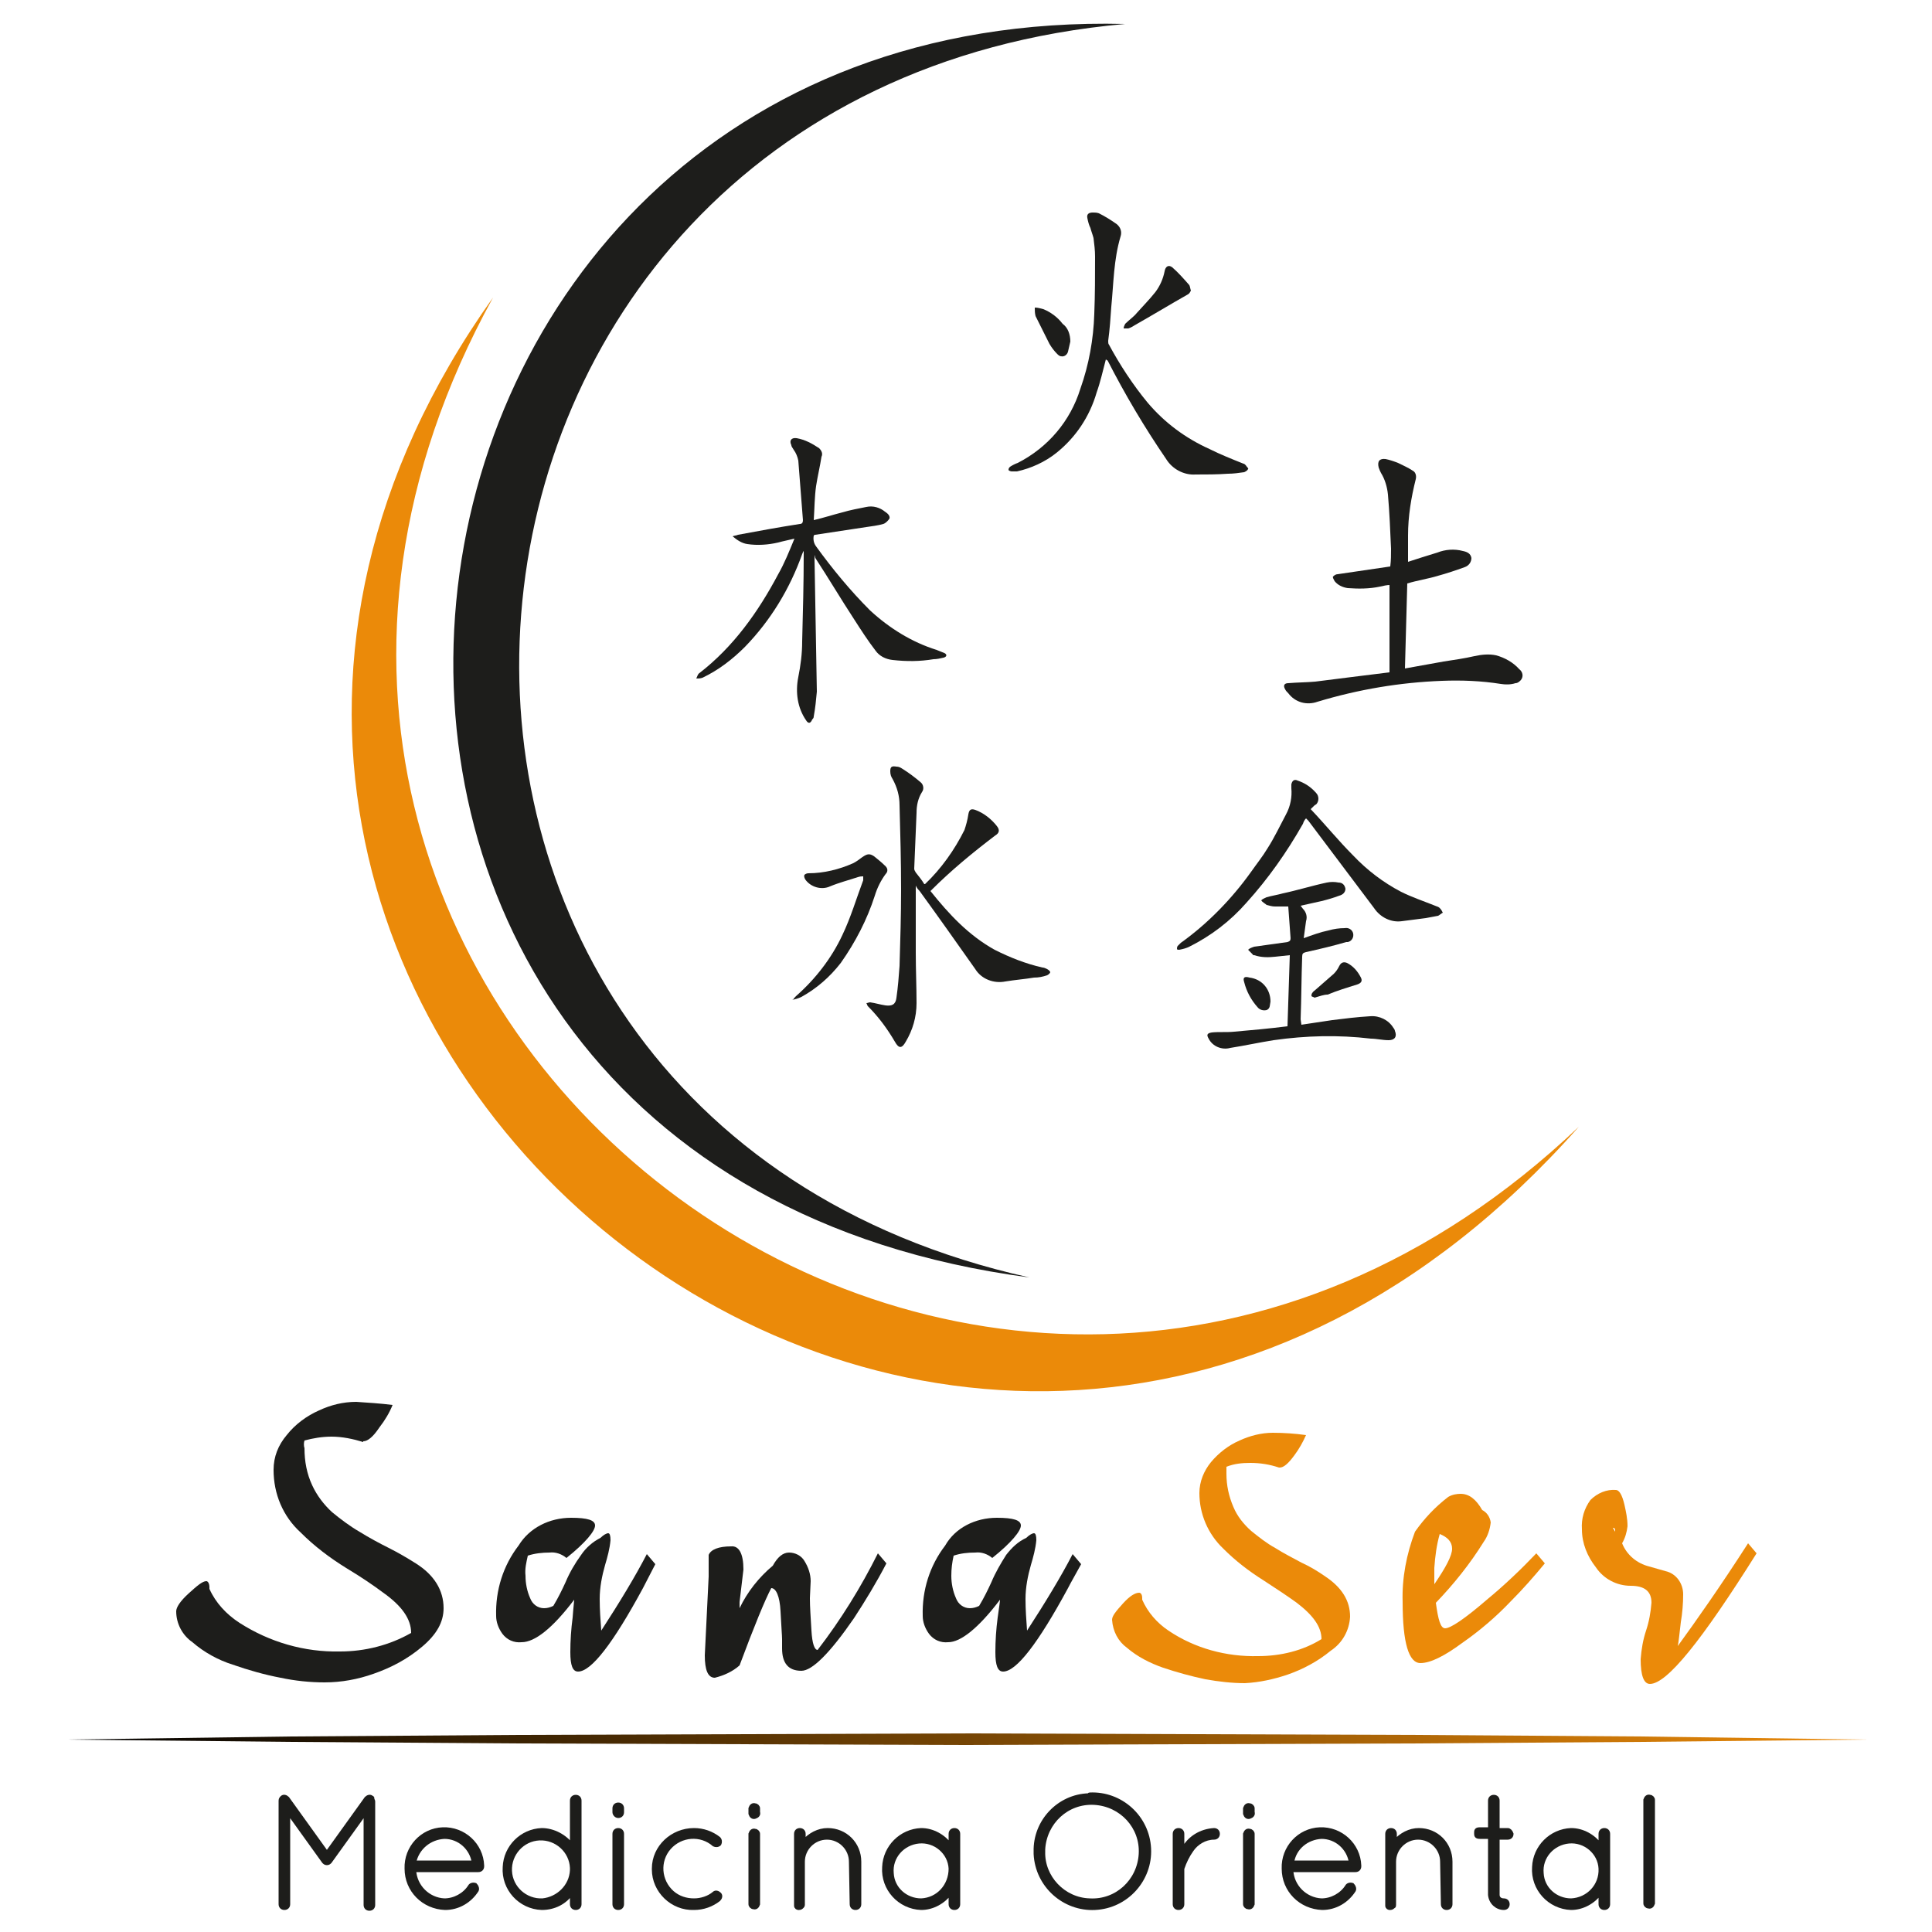<?xml version="1.0" encoding="utf-8"?>
<!-- Generator: Adobe Illustrator 25.0.1, SVG Export Plug-In . SVG Version: 6.00 Build 0)  -->
<svg version="1.1" id="Capa_1" xmlns="http://www.w3.org/2000/svg" xmlns:xlink="http://www.w3.org/1999/xlink" x="0px" y="0px"
	 width="250px" height="250px" viewBox="0 0 250 250" style="enable-background:new 0 0 250 250;" xml:space="preserve">
<style type="text/css">
	.st0{fill:#1D1D1B;stroke:#1D1D1B;stroke-width:0.5;stroke-miterlimit:10;}
	.st1{fill:url(#SVGID_1_);}
	.st2{fill:#1D1D1B;}
	.st3{fill:#EB8A09;}
</style>
<path class="st0" d="M47.3,234.5l-4.6,6.4c-0.1,0.1-0.2,0.2-0.4,0.2l0,0c-0.2,0-0.3-0.1-0.4-0.2l-4.6-6.4v11.9
	c0,0.3-0.2,0.5-0.5,0.5c0,0,0,0,0,0c-0.3,0-0.5-0.2-0.5-0.5c0,0,0,0,0,0V233c0-0.2,0.1-0.3,0.2-0.4l0,0c0.2-0.2,0.5-0.1,0.7,0.1
	l5.1,7.1l5.1-7.1c0.2-0.2,0.5-0.3,0.7-0.1c0.1,0,0.1,0.1,0.1,0.2c0,0.1,0.1,0.2,0.1,0.3v13.4c0,0.3-0.2,0.5-0.5,0.5
	s-0.5-0.2-0.5-0.5L47.3,234.5z"/>
<path class="st0" d="M52.6,241.8c-0.1-2.7,2-5,4.7-5.1s5,2,5.1,4.7v0.1c0,0.3-0.2,0.5-0.5,0.5c0,0,0,0,0,0h-8.3
	c0.1,2.1,1.8,3.8,3.9,3.9c1.3,0,2.6-0.7,3.3-1.8c0.1-0.2,0.4-0.3,0.7-0.2c0,0,0,0,0,0c0.2,0.2,0.3,0.5,0.2,0.7
	c-0.9,1.4-2.4,2.3-4.1,2.3C54.8,246.8,52.6,244.6,52.6,241.8z M53.6,241h7.7c-0.3-1.9-1.9-3.3-3.8-3.3C55.6,237.8,54,239.1,53.6,241
	L53.6,241z"/>
<path class="st0" d="M74,244.9c-0.9,1.3-2.3,2-3.9,2c-2.8-0.1-5-2.5-4.8-5.3c0.1-2.6,2.2-4.7,4.8-4.8c1.5,0,3,0.8,3.9,2V233
	c0-0.3,0.2-0.5,0.5-0.5c0,0,0,0,0,0c0.3,0,0.5,0.2,0.5,0.5v13.4c0,0.3-0.2,0.5-0.5,0.5c-0.3,0-0.5-0.2-0.5-0.5c0,0,0,0,0,0V244.9z
	 M74,242v-0.3c-0.1-2.2-2-3.9-4.2-3.8c-2.2,0.1-3.9,2-3.8,4.2c0.1,2.2,2,3.9,4.2,3.8C72.2,245.7,73.9,244.1,74,242z"/>
<path class="st0" d="M79.5,234c0-0.3,0.2-0.5,0.5-0.5c0.3,0,0.5,0.2,0.5,0.5c0,0,0,0,0,0v0.5c0,0.3-0.2,0.5-0.5,0.5
	c-0.3,0-0.5-0.3-0.5-0.5L79.5,234z M79.5,237.3c0-0.3,0.2-0.5,0.5-0.5c0,0,0,0,0,0c0.3,0,0.5,0.2,0.5,0.5c0,0,0,0,0,0v9.1
	c0,0.3-0.2,0.5-0.5,0.5c0,0,0,0,0,0c-0.3,0-0.5-0.2-0.5-0.5l0,0V237.3z"/>
<path class="st0" d="M84.6,241.8c0-2.8,2.4-5,5.2-5c0,0,0,0,0,0c1.2,0,2.3,0.4,3.2,1.1c0.2,0.2,0.2,0.5,0.1,0.7c0,0,0,0,0,0
	c-0.2,0.2-0.5,0.2-0.7,0.1c-1.7-1.5-4.3-1.3-5.8,0.4c-1.5,1.7-1.3,4.3,0.4,5.8c0.8,0.7,1.8,1,2.8,1c0.9,0,1.9-0.3,2.6-0.9
	c0.2-0.2,0.5-0.1,0.7,0.1s0.1,0.5-0.1,0.7c-0.9,0.7-2,1.1-3.2,1.1c-2.8,0.1-5.2-2.2-5.2-5C84.6,241.9,84.6,241.8,84.6,241.8z"/>
<path class="st0" d="M97.1,234c0.1-0.3,0.3-0.5,0.6-0.4c0.2,0,0.4,0.2,0.4,0.4v0.5c0.1,0.3-0.1,0.5-0.4,0.6
	c-0.3,0.1-0.5-0.1-0.6-0.4c0-0.1,0-0.1,0-0.2V234z M97.1,237.3c0.1-0.3,0.3-0.5,0.6-0.4c0.2,0,0.4,0.2,0.4,0.4v9.1
	c-0.1,0.3-0.3,0.5-0.6,0.4c-0.2,0-0.4-0.2-0.4-0.4V237.3z"/>
<path class="st0" d="M110.1,240.9c0-1.7-1.4-3.1-3.1-3.1c-1.7,0-3.1,1.4-3.1,3.1v5.6c0,0.1-0.1,0.2-0.1,0.2
	c-0.1,0.1-0.2,0.2-0.4,0.2h-0.1c-0.1,0-0.3-0.1-0.3-0.3c0,0,0,0,0-0.1l0,0v-9.2c0-0.3,0.2-0.5,0.5-0.5s0.5,0.2,0.5,0.5v1
	c0.8-0.9,1.9-1.5,3.1-1.5c2.3,0,4.1,1.8,4.1,4.1v5.5c0,0.3-0.2,0.5-0.5,0.5c0,0,0,0,0,0c-0.3,0-0.5-0.2-0.5-0.5c0,0,0,0,0,0
	L110.1,240.9z"/>
<path class="st0" d="M124,237.3v9.1c0,0.3-0.2,0.5-0.5,0.5c-0.3,0-0.5-0.2-0.5-0.5l0,0v-1.5c-0.9,1.2-2.3,2-3.8,2
	c-2.8-0.1-5-2.5-4.8-5.3c0.1-2.6,2.2-4.7,4.8-4.8c1.5,0,2.9,0.8,3.8,2v-1.5c0-0.3,0.2-0.5,0.5-0.5c0,0,0,0,0,0
	C123.8,236.8,124,237,124,237.3z M123,241.8c-0.1-2.1-2-3.7-4.1-3.5s-3.7,2-3.5,4.1c0.1,2,1.8,3.5,3.8,3.5
	C121.4,245.8,123,244,123,241.8L123,241.8z"/>
<path class="st0" d="M141,232.2c4-0.2,7.5,2.9,7.7,7c0.2,4-2.9,7.5-7,7.7c-4,0.2-7.5-2.9-7.7-7c0-0.1,0-0.2,0-0.3
	c-0.1-3.9,3-7.2,6.9-7.3C140.9,232.2,141,232.2,141,232.2z M141,245.9c3.5,0.2,6.4-2.5,6.6-6s-2.5-6.4-6-6.6c-3.5-0.2-6.4,2.5-6.6,6
	c0,0.1,0,0.2,0,0.3C134.9,242.9,137.6,245.8,141,245.9C141,245.9,141,245.9,141,245.9z"/>
<path class="st0" d="M152,237.3c0-0.3,0.2-0.5,0.5-0.5s0.5,0.2,0.5,0.5v2.2c0-0.1,0.1-0.2,0.1-0.2c0.8-1.5,2.3-2.4,4-2.5
	c0.3,0,0.5,0.2,0.5,0.5c0,0.3-0.2,0.5-0.5,0.5c-1.2,0-2.3,0.7-2.9,1.6c-0.5,0.7-0.9,1.5-1.2,2.4c0,0.1,0,0.1,0,0.2v4.4
	c0,0.3-0.2,0.5-0.5,0.5s-0.5-0.2-0.5-0.5V237.3z"/>
<path class="st0" d="M161.1,234c0.1-0.3,0.3-0.5,0.6-0.4c0.2,0,0.4,0.2,0.4,0.4v0.5c0.1,0.3-0.1,0.5-0.4,0.6
	c-0.3,0.1-0.5-0.1-0.6-0.4c0-0.1,0-0.1,0-0.2V234z M161.1,237.3c0.1-0.3,0.3-0.5,0.6-0.4c0.2,0,0.4,0.2,0.4,0.4v9.1
	c-0.1,0.3-0.3,0.5-0.6,0.4c-0.2,0-0.4-0.2-0.4-0.4V237.3z"/>
<path class="st0" d="M166.1,241.8c-0.1-2.7,2-5,4.7-5.1s5,2,5.1,4.7v0.1c0,0.3-0.2,0.5-0.5,0.5c0,0,0,0,0,0h-8.3
	c0.1,2.1,1.8,3.8,3.9,3.9c1.3,0,2.6-0.7,3.3-1.8c0.1-0.2,0.4-0.3,0.7-0.2c0.2,0.2,0.3,0.5,0.2,0.7c-0.9,1.4-2.4,2.3-4.1,2.3
	C168.3,246.8,166.1,244.6,166.1,241.8z M167.2,241h7.6c-0.3-1.9-1.9-3.3-3.8-3.3C169.1,237.8,167.5,239.1,167.2,241L167.2,241z"/>
<path class="st0" d="M186.6,240.9c0-1.7-1.4-3.1-3.1-3.1c0,0,0,0,0,0c-1.7,0-3.1,1.4-3.1,3.1v5.6c0,0.1,0,0.2-0.1,0.2
	c-0.1,0.1-0.2,0.2-0.4,0.2h-0.1c-0.1,0-0.3-0.1-0.3-0.3c0,0,0,0,0-0.1l0,0v-9.2c0-0.3,0.2-0.5,0.5-0.5s0.5,0.2,0.5,0.5v1
	c0.8-0.9,1.9-1.5,3.1-1.5c2.3,0,4.1,1.8,4.1,4.1v5.5c0,0.3-0.2,0.5-0.5,0.5c0,0,0,0,0,0c-0.3,0-0.5-0.2-0.5-0.5c0,0,0,0,0,0
	L186.6,240.9z"/>
<path class="st0" d="M195.6,237.3c0,0.3-0.2,0.5-0.5,0.5h-1.3v7.4c0,0.4,0.3,0.7,0.8,0.7c0.3,0,0.5,0.2,0.5,0.5
	c0,0.3-0.2,0.5-0.5,0.5c-0.9,0-1.7-0.7-1.8-1.7c0,0,0-0.1,0-0.1v-7.4h-1.3c-0.5,0-0.5-0.2-0.5-0.5s0-0.5,0.5-0.5h1.3V233
	c0-0.3,0.2-0.5,0.5-0.5c0.3,0,0.5,0.2,0.5,0.5v3.8h1.3C195.3,236.8,195.5,237,195.6,237.3z"/>
<path class="st0" d="M208.1,237.3v9.1c0,0.3-0.2,0.5-0.5,0.5s-0.5-0.2-0.5-0.5v-1.5c-0.9,1.2-2.3,2-3.8,2c-2.8-0.1-5-2.5-4.8-5.3
	c0.1-2.6,2.2-4.7,4.8-4.8c1.5,0,2.9,0.8,3.8,2v-1.5c0-0.3,0.2-0.5,0.5-0.5S208.1,237,208.1,237.3L208.1,237.3z M207.1,241.8
	c-0.1-2.1-2-3.7-4.1-3.5s-3.7,2-3.5,4.1c0.1,2,1.8,3.5,3.8,3.5C205.5,245.8,207.2,244,207.1,241.8L207.1,241.8z"/>
<path class="st0" d="M212.9,232.9c0.1-0.3,0.3-0.5,0.6-0.4c0.2,0,0.4,0.2,0.4,0.4v13.4c-0.1,0.3-0.3,0.5-0.6,0.4
	c-0.2,0-0.4-0.2-0.4-0.4V232.9z"/>
<linearGradient id="SVGID_1_" gradientUnits="userSpaceOnUse" x1="241.5" y1="23.93" x2="8.5" y2="23.93" gradientTransform="matrix(1 0 0 -1 0 249)">
	<stop  offset="0" style="stop-color:#EB8A09"/>
	<stop  offset="1" style="stop-color:#000000"/>
</linearGradient>
<polygon class="st1" points="8.5,225.1 37.6,224.7 66.8,224.5 125,224.3 183.2,224.5 212.4,224.7 241.5,225.1 212.4,225.4 
	183.2,225.6 125,225.8 66.8,225.6 37.6,225.4 "/>
<path class="st2" d="M50.8,181.8c-0.4,1-1,2-1.7,2.9c-0.8,1.2-1.5,1.8-2.1,1.8l0,0v0.1c-1.3-0.4-2.7-0.7-4.1-0.7
	c-1.2,0-2.4,0.2-3.5,0.5c-0.1,0.3-0.1,0.7,0,1c0,1.7,0.3,3.3,1,4.8c0.6,1.3,1.5,2.5,2.6,3.5c1.1,0.9,2.3,1.8,3.5,2.5
	c1.3,0.8,2.6,1.5,3.8,2.1c1.2,0.6,2.4,1.3,3.5,2c2.4,1.5,3.6,3.5,3.6,5.8c0,1.8-0.9,3.4-2.8,5c-1.9,1.6-4,2.7-6.3,3.5
	c-2,0.7-4.1,1.1-6.3,1.1c-1.9,0-3.8-0.2-5.7-0.6c-2.1-0.4-4.2-1-6.2-1.7c-1.9-0.6-3.7-1.6-5.2-2.9c-1.3-0.9-2.1-2.4-2.1-4
	c0-0.5,0.5-1.3,1.6-2.3s1.8-1.6,2.3-1.6c0.2,0,0.4,0.3,0.4,0.8v0.2c0.8,1.8,2.2,3.3,3.9,4.4c3.9,2.5,8.4,3.8,13,3.7
	c3.2,0,6.4-0.8,9.2-2.4l0,0c0-1.8-1.2-3.5-3.6-5.2c-1.2-0.9-2.8-2-4.8-3.2c-2.1-1.3-4.1-2.8-5.9-4.6c-2.3-2.1-3.5-5-3.5-8.1
	c0-1.7,0.6-3.2,1.7-4.5c1.1-1.4,2.6-2.5,4.2-3.2c1.5-0.7,3.1-1.1,4.8-1.1C47.6,181.5,49.2,181.6,50.8,181.8z"/>
<path class="st2" d="M73.9,196.4c2.1,0,3.1,0.3,3.1,1s-1.2,2.2-3.7,4.2c-0.6-0.5-1.4-0.8-2.2-0.7c-0.9,0-1.9,0.1-2.8,0.4
	c-0.2,0.9-0.4,1.7-0.3,2.6c0,1,0.2,2,0.6,2.9c0.3,0.8,1,1.3,1.8,1.3c0.4,0,0.8-0.1,1.2-0.3c0.6-1,1.1-2,1.6-3.1
	c0.5-1.2,1.2-2.4,2-3.5c0.6-0.9,1.5-1.7,2.5-2.2c0.4-0.4,0.8-0.6,1-0.6s0.3,0.3,0.3,0.9c-0.1,1.1-0.4,2.2-0.7,3.2
	c-0.4,1.4-0.7,2.9-0.7,4.4c0,1.4,0.1,2.7,0.2,4.1c2.4-3.7,4.4-7,5.9-9.9l1.1,1.3l-1.6,3.1c-3.9,7.2-6.7,10.8-8.4,10.8
	c-0.7,0-1-0.8-1-2.5c0-1.5,0.1-3,0.3-4.5c0.1-1.4,0.2-2.1,0.2-2.3c-2.8,3.7-5.1,5.5-6.8,5.5c-1,0.1-1.9-0.3-2.5-1.1
	c-0.5-0.7-0.8-1.5-0.8-2.3c-0.1-3.3,0.9-6.5,2.9-9.1C68.5,197.7,71.1,196.4,73.9,196.4z"/>
<path class="st2" d="M96.2,203.1l-0.5,4.2v0.8c1-2.1,2.5-4,4.3-5.5c0.6-1.1,1.3-1.7,2.1-1.7c0.8,0,1.6,0.4,2,1.1
	c0.5,0.8,0.8,1.7,0.8,2.6l-0.1,2.2c0,1.1,0.1,2.5,0.2,4.2s0.4,2.5,0.8,2.5c3-3.9,5.6-8.1,7.8-12.5l1.1,1.3c-1.3,2.5-2.7,4.8-4.2,7.1
	c-3.1,4.5-5.4,6.8-6.8,6.8c-1.7,0-2.5-1-2.5-2.9c0-0.4,0-0.8,0-1.2s-0.1-1.6-0.2-3.6s-0.6-3-1.2-3l0,0c-0.8,1.5-2.2,4.9-4.1,10
	c-0.9,0.8-2,1.3-3.2,1.6c-0.9,0-1.3-1-1.3-2.9l0.5-10.2v-2.8c0.3-0.7,1.3-1.1,2.9-1.1C95.6,200,96.2,201,96.2,203.1z"/>
<path class="st2" d="M129,196.4c2.1,0,3.1,0.3,3.1,1s-1.2,2.2-3.7,4.2c-0.6-0.5-1.4-0.8-2.2-0.7c-1,0-1.9,0.1-2.8,0.4
	c-0.2,0.9-0.3,1.7-0.3,2.6c0,1,0.2,2,0.6,2.9c0.3,0.8,1,1.3,1.8,1.3c0.4,0,0.8-0.1,1.2-0.3c0.6-1,1.1-2,1.6-3.1
	c0.5-1.2,1.2-2.4,1.9-3.5c0.7-0.9,1.5-1.7,2.6-2.2c0.4-0.4,0.8-0.6,1-0.6s0.3,0.3,0.3,0.9c-0.1,1.1-0.4,2.2-0.7,3.2
	c-0.4,1.4-0.7,2.9-0.7,4.4c0,1.4,0.1,2.7,0.2,4.1c2.4-3.7,4.4-7,5.9-9.9l1.1,1.3c-0.7,1.3-1.3,2.3-1.7,3.1
	c-3.9,7.2-6.7,10.8-8.4,10.8c-0.7,0-1-0.8-1-2.5c0-1.5,0.1-3,0.3-4.5c0.2-1.4,0.3-2.1,0.3-2.3c-2.8,3.7-5.1,5.5-6.7,5.5
	c-1,0.1-1.9-0.3-2.5-1.1c-0.5-0.7-0.8-1.5-0.8-2.3c-0.1-3.3,0.9-6.5,2.9-9.1C123.6,197.7,126.2,196.4,129,196.4z"/>
<path class="st3" d="M169,185.7c-0.4,0.9-0.9,1.8-1.5,2.6c-0.8,1.1-1.4,1.6-1.9,1.6h-0.1l0,0c-1.2-0.4-2.4-0.6-3.7-0.6
	c-1.1,0-2.1,0.1-3.1,0.5c0,0.3,0,0.6,0,0.9c0,1.5,0.3,2.9,0.9,4.3c0.5,1.2,1.3,2.2,2.3,3.1c1,0.8,2,1.6,3.1,2.2
	c1.1,0.7,2.3,1.3,3.4,1.9c1.1,0.5,2.1,1.1,3.1,1.8c2.1,1.4,3.2,3.1,3.2,5.2c-0.1,1.8-1,3.4-2.5,4.4c-1.7,1.4-3.6,2.4-5.6,3.1
	c-1.8,0.6-3.6,1-5.5,1.1c-1.7,0-3.4-0.2-5.1-0.5c-1.9-0.4-3.7-0.9-5.5-1.5c-1.7-0.6-3.3-1.4-4.7-2.6c-1.1-0.8-1.8-2.1-1.9-3.6
	c0-0.5,0.5-1.1,1.4-2.1s1.6-1.4,2.1-1.4c0.2,0,0.4,0.2,0.4,0.7v0.2c0.7,1.6,1.9,3,3.4,4c3.4,2.3,7.5,3.4,11.6,3.3
	c2.9,0,5.8-0.7,8.2-2.2l0,0c0-1.6-1.1-3.1-3.2-4.7c-1.1-0.8-2.6-1.8-4.3-2.9c-1.9-1.2-3.6-2.5-5.2-4.1c-2-1.9-3.1-4.5-3.1-7.2
	c0-1.5,0.6-2.9,1.5-4c1-1.2,2.3-2.2,3.7-2.8c1.3-0.6,2.8-1,4.3-1C166.1,185.4,167.6,185.5,169,185.7z"/>
<path class="st3" d="M185.8,207.4c0.3,2.2,0.6,3.3,1.2,3.3c0.7,0,2.5-1.2,5.4-3.7c2.3-1.9,4.4-3.9,6.4-6l1.1,1.3
	c-1.4,1.7-2.9,3.4-4.4,4.9c-1.9,2-4,3.8-6.3,5.4c-2.3,1.7-4.1,2.6-5.4,2.6c-1.5,0-2.3-2.6-2.3-7.9c-0.1-3.1,0.5-6.2,1.6-9.1
	c1.2-1.7,2.6-3.2,4.3-4.5c0.5-0.3,1.1-0.4,1.6-0.4c1.1,0,2,0.7,2.8,2.1c0.6,0.3,1,0.9,1.1,1.6c-0.1,0.9-0.4,1.8-0.9,2.5
	C190.2,202.4,188.1,205,185.8,207.4z M185.6,205c1.5-2.2,2.3-3.7,2.3-4.6c0-0.9-0.6-1.5-1.6-1.9c-0.4,1.4-0.6,2.9-0.7,4.4
	C185.6,204,185.6,204.7,185.6,205z"/>
<path class="st3" d="M209.1,192.8c0.4,0,0.8,0.6,1.1,1.9c0.2,0.9,0.4,1.8,0.4,2.8c-0.1,0.8-0.3,1.5-0.7,2.2c0.6,1.5,1.9,2.6,3.5,3
	c0.7,0.2,1.4,0.4,2.1,0.6c1.4,0.3,2.3,1.6,2.3,3c0,1.2-0.1,2.4-0.3,3.6c-0.2,1.7-0.3,2.7-0.4,3.1c2.4-3.3,5.5-7.7,9.1-13.3l1.1,1.3
	c-7.1,11.3-11.6,16.9-13.8,16.9c-0.8,0-1.2-1.1-1.2-3.2c0.1-1.3,0.3-2.5,0.7-3.7c0.4-1.2,0.6-2.4,0.7-3.6c0-1.5-0.9-2.2-2.7-2.2
	c-1.8,0-3.5-0.9-4.5-2.4c-1.1-1.4-1.8-3.1-1.8-4.9c-0.1-1.4,0.3-2.7,1.1-3.8C206.7,193.2,207.9,192.7,209.1,192.8z M208.7,197.7
	c0.1,0.2,0.2,0.3,0.3,0.5c0-0.1,0-0.1,0-0.2C209,197.8,208.9,197.7,208.7,197.7L208.7,197.7z"/>
<g>
	<path class="st3" d="M204.3,145.8C127.7,218.5,13.1,130.5,63.8,38.5C-2,130.9,124.9,235.5,204.3,145.8z"/>
	<path class="st2" d="M133.2,165.3c-95-21.1-84.5-153.6,12.4-162.2C40.8,0.5,23.7,150.9,133.2,165.3z"/>
	<path class="st2" d="M105.4,71.8v0.6c0.1,5.7,0.2,11.4,0.3,17.1c-0.1,1.1-0.2,2.1-0.4,3.2c0,0.2-0.1,0.3-0.2,0.4
		c-0.2,0.5-0.5,0.6-0.8,0.1c-1.1-1.6-1.4-3.6-1-5.6c0.3-1.5,0.5-3,0.5-4.6c0.1-3.8,0.2-7.6,0.2-11.3v-0.4c-0.1,0.1-0.1,0.2-0.2,0.4
		c-1.6,4.5-4.1,8.6-7.4,12c-1.6,1.6-3.4,3-5.5,4c-0.3,0.1-0.5,0.1-0.8,0.1c0.1-0.2,0.2-0.6,0.4-0.7c4.4-3.4,7.6-7.9,10.2-12.8
		c0.8-1.4,1.4-2.9,2.1-4.6c-0.8,0.2-1.4,0.3-2.1,0.5c-1.3,0.3-2.7,0.4-4,0.2c-0.7-0.1-1.3-0.5-1.9-1c0.2-0.1,0.5-0.1,0.7-0.2
		c2.7-0.5,5.4-1,8-1.4c0.3,0,0.4-0.2,0.4-0.5c-0.2-2.6-0.4-5.1-0.6-7.7c-0.1-0.5-0.3-1-0.6-1.4c-0.1-0.2-0.3-0.4-0.3-0.6
		c-0.3-0.6,0-1,0.7-0.9c1.1,0.2,2,0.7,2.9,1.3c0.3,0.3,0.5,0.7,0.3,1.1c-0.2,1.3-0.5,2.5-0.7,3.8c-0.2,1.4-0.2,2.9-0.3,4.4
		c1.3-0.3,2.5-0.7,3.7-1c1-0.3,2.1-0.5,3.1-0.7c0.9-0.2,1.8,0.1,2.4,0.6c0.3,0.2,0.7,0.5,0.6,0.9c-0.2,0.3-0.5,0.6-0.8,0.7
		c-0.7,0.2-1.5,0.3-2.2,0.4l-6.6,1c-0.1,0-0.1,0-0.2,0.1c-0.1,0.5,0,1,0.3,1.4c2.1,2.9,4.4,5.7,7,8.3c2.5,2.3,5.4,4.1,8.6,5.1
		c0.3,0.1,0.7,0.3,1,0.4c0.4,0.2,0.3,0.5-0.1,0.6c-0.4,0.1-0.9,0.2-1.3,0.2c-1.8,0.3-3.5,0.3-5.3,0.1c-0.9-0.1-1.7-0.5-2.2-1.2
		c-1-1.3-1.9-2.7-2.8-4.1c-1.7-2.6-3.3-5.3-5-7.9L105.4,71.8L105.4,71.8z"/>
	<path class="st2" d="M182.2,72.7c1.2-0.4,2.5-0.8,3.8-1.2c1-0.4,2.2-0.5,3.3-0.2c0.5,0.1,1,0.3,1.1,0.9c0,0.5-0.3,1-0.9,1.2
		c-1.1,0.4-2.3,0.8-3.4,1.1c-1.3,0.4-2.7,0.6-4,1c-0.1,3.7-0.2,7.3-0.3,11l5-0.9c1.3-0.2,2.7-0.4,4-0.7c0.9-0.2,1.9-0.3,2.8-0.1
		c1.1,0.3,2.2,0.9,3,1.8c0.4,0.3,0.6,0.9,0.2,1.4c-0.2,0.2-0.4,0.4-0.7,0.4c-0.6,0.2-1.3,0.2-1.9,0.1c-2.5-0.4-5.1-0.5-7.6-0.4
		c-5.4,0.2-10.8,1.1-16.1,2.7c-1.4,0.5-2.9,0.1-3.8-1.1c-0.2-0.2-0.3-0.3-0.4-0.5c-0.3-0.5-0.1-0.8,0.4-0.8c1.2-0.1,2.4-0.1,3.5-0.2
		c3.2-0.4,6.3-0.8,9.6-1.2V75.7c-0.3,0-0.8,0.1-1.2,0.2c-1.4,0.3-2.8,0.3-4.2,0.2c-0.7-0.1-1.3-0.4-1.7-0.9
		c-0.1-0.2-0.3-0.5-0.2-0.6c0.2-0.2,0.4-0.3,0.6-0.3l6.8-1c0.1-0.8,0.1-1.5,0.1-2.3c-0.1-2.3-0.2-4.7-0.4-7c-0.1-1-0.4-2-0.9-2.8
		c-0.1-0.2-0.2-0.4-0.3-0.7c-0.2-0.8,0.1-1.2,0.9-1.1c0.5,0.1,1.1,0.3,1.6,0.5c0.6,0.3,1.3,0.6,1.9,1c0.4,0.2,0.5,0.7,0.4,1.1
		c-0.6,2.4-1,4.8-1,7.3C182.2,70.4,182.2,71.5,182.2,72.7z"/>
	<path class="st2" d="M118.5,114.6c0,2.9,0,5.8,0,8.7c0,2.2,0.1,4.4,0.1,6.5c0,1.8-0.5,3.5-1.4,5c-0.5,0.9-0.9,0.9-1.4,0
		c-1-1.7-2.1-3.2-3.5-4.6c-0.1-0.1-0.1-0.3-0.2-0.4c0.2,0,0.3-0.1,0.5-0.1c0.7,0.1,1.3,0.3,2,0.4c0.8,0.1,1.3-0.1,1.4-1
		c0.2-1.4,0.3-2.7,0.4-4.1c0.1-3.3,0.2-6.6,0.2-9.9c0-3.6-0.1-7.3-0.2-10.9c0-1.2-0.3-2.3-0.9-3.4c-0.2-0.3-0.3-0.6-0.3-1
		c0-0.6,0.2-0.7,0.8-0.6c0.3,0,0.5,0.1,0.8,0.3c0.8,0.5,1.6,1.1,2.3,1.7c0.4,0.3,0.5,0.9,0.2,1.3c-0.5,0.8-0.7,1.7-0.7,2.7
		c-0.1,2.4-0.2,4.8-0.3,7.2c0,0.2,0.1,0.3,0.2,0.5c0.4,0.5,0.8,1,1.1,1.5c0.1,0,0.1,0,0.1,0c2.1-2,3.8-4.4,5.1-7
		c0.2-0.6,0.4-1.3,0.5-2c0.1-0.6,0.3-0.8,0.9-0.6c1.1,0.4,2.1,1.2,2.8,2.1c0.4,0.5,0.3,0.9-0.2,1.2c-2.9,2.2-5.7,4.5-8.3,7.1
		c0,0-0.1,0.1-0.1,0.1c2.4,3,4.9,5.7,8.3,7.6c2,1,4,1.8,6.2,2.3c0.2,0,0.4,0.1,0.6,0.2c0.2,0.1,0.4,0.3,0.4,0.4s-0.2,0.3-0.4,0.4
		c-0.6,0.2-1.1,0.3-1.7,0.3c-1.2,0.2-2.5,0.3-3.7,0.5c-1.5,0.3-3.1-0.3-3.9-1.6c-2.4-3.4-4.8-6.8-7.2-10.1
		C118.7,115,118.6,114.8,118.5,114.6z"/>
	<path class="st2" d="M143.1,46.5c-0.4,1.5-0.7,2.9-1.2,4.3c-0.9,3.1-2.7,5.8-5.2,7.8c-1.5,1.2-3.3,2-5.1,2.4c-0.2,0-0.5,0-0.7,0
		c-0.1,0-0.4-0.1-0.4-0.2c0-0.2,0.1-0.3,0.2-0.4c0.3-0.2,0.7-0.4,1-0.5c3.9-2,6.8-5.4,8.1-9.6c1.1-3.1,1.7-6.4,1.8-9.7
		c0.1-2.5,0.1-4.9,0.1-7.4c0-0.8-0.1-1.6-0.2-2.4c-0.1-0.4-0.3-0.9-0.4-1.3c-0.2-0.4-0.3-0.8-0.4-1.3c-0.1-0.5,0.2-0.7,0.7-0.7
		c0.3,0,0.5,0,0.8,0.1c0.8,0.4,1.6,0.9,2.3,1.4c0.5,0.4,0.7,1,0.5,1.6c-0.9,3-0.9,6.1-1.2,9.1c-0.1,1.5-0.2,2.9-0.4,4.4
		c0,0.2,0,0.4,0.1,0.5c1.4,2.6,3.1,5.2,5,7.5c2.2,2.6,4.9,4.6,8,6c1.4,0.7,2.9,1.3,4.4,1.9c0.1,0,0.2,0.1,0.3,0.2
		c0.1,0.2,0.4,0.4,0.3,0.5c-0.1,0.2-0.3,0.3-0.5,0.4c-0.7,0.1-1.4,0.2-2.1,0.2c-1.4,0.1-2.8,0.1-4.2,0.1c-1.5,0.1-3-0.7-3.8-2
		c-2.8-4.1-5.3-8.3-7.6-12.8C143.3,46.7,143.2,46.6,143.1,46.5z"/>
	<path class="st2" d="M168.4,132.6c1.4-0.2,2.7-0.4,4-0.6c1.6-0.2,3.2-0.4,4.9-0.5c1.2-0.1,2.4,0.5,3,1.5c0.1,0.1,0.2,0.3,0.2,0.4
		c0.3,0.7,0,1.2-0.8,1.2s-1.6-0.2-2.3-0.2c-4.2-0.5-8.4-0.4-12.6,0.2c-1.9,0.3-3.7,0.7-5.6,1c-1.1,0.3-2.3-0.2-2.8-1.2
		c-0.3-0.5-0.2-0.7,0.4-0.8c0.9-0.1,1.9,0,2.9-0.1c2.3-0.2,4.5-0.4,6.9-0.7l0.3-9.2l-1.9,0.2c-0.9,0.1-1.8,0.1-2.7-0.2
		c-0.1,0-0.2,0-0.2-0.1l-0.6-0.6c0.2-0.2,0.5-0.3,0.8-0.4c1.4-0.2,2.9-0.4,4.3-0.6c0.3-0.1,0.4-0.2,0.4-0.5
		c-0.1-1.4-0.2-2.7-0.3-4.1c-0.6,0-1.2,0-1.7,0c-0.4,0-0.7-0.1-1.1-0.2c-0.2-0.2-0.5-0.3-0.7-0.6c0.2-0.2,0.5-0.3,0.7-0.4
		c0.7-0.2,1.4-0.3,2.1-0.5c1.9-0.4,3.8-1,5.7-1.4c0.5-0.1,1-0.1,1.5,0c0.5,0,0.8,0.3,0.9,0.8c0,0.5-0.4,0.8-0.8,0.9
		c-0.8,0.3-1.5,0.5-2.3,0.7c-0.9,0.2-1.8,0.4-2.7,0.6l0.3,0.4c0.4,0.4,0.6,1,0.4,1.6c-0.1,0.7-0.2,1.4-0.3,2.2
		c1.1-0.4,2.2-0.8,3.2-1c0.7-0.2,1.4-0.3,2.1-0.3c0.5-0.1,1,0.2,1.1,0.7s-0.2,1-0.7,1.1c-0.1,0-0.1,0-0.2,0
		c-1.7,0.5-3.4,0.9-5.2,1.3c-0.4,0.1-0.5,0.2-0.5,0.6c-0.1,2.7-0.1,5.4-0.2,8.1L168.4,132.6z"/>
	<path class="st2" d="M169.6,104.7c1.9,2,3.6,4.1,5.5,6c1.8,1.9,3.9,3.5,6.2,4.7c1.4,0.7,2.9,1.2,4.4,1.8c0.2,0.1,0.4,0.1,0.6,0.3
		c0.2,0.2,0.3,0.4,0.4,0.6c-0.2,0.1-0.4,0.3-0.6,0.4c-0.5,0.1-1.1,0.2-1.6,0.3l-3.1,0.4c-1.4,0.2-2.8-0.5-3.6-1.7l-8.5-11.3
		l-0.3-0.3c-0.2,0.2-0.3,0.4-0.4,0.7c-2.1,3.7-4.5,7.1-7.3,10.2c-2.1,2.4-4.6,4.3-7.4,5.7c-0.4,0.2-0.8,0.3-1.3,0.4
		c-0.1,0-0.3,0-0.3-0.1c0-0.1,0-0.3,0.1-0.4c0.1-0.1,0.3-0.3,0.4-0.4c3.5-2.5,6.6-5.7,9.1-9.2c0.7-1,1.5-2,2.1-3
		c0.9-1.4,1.6-2.9,2.4-4.4c0.6-1.1,0.8-2.3,0.7-3.4c0-0.2,0-0.3,0-0.5c0.1-0.5,0.4-0.7,0.8-0.5c0.9,0.3,1.7,0.8,2.4,1.6
		c0.4,0.4,0.4,1.1,0,1.5C170.2,104.1,170,104.3,169.6,104.7z"/>
	<path class="st2" d="M102.6,129.4c0.1-0.2,0.3-0.4,0.4-0.5c2.5-2.2,4.6-4.9,6-7.9c1.1-2.3,1.8-4.7,2.7-7.1c0-0.2,0-0.3,0-0.5
		c-0.2,0-0.4,0-0.7,0.1c-1.2,0.4-2.4,0.7-3.6,1.2c-1.1,0.5-2.5,0.1-3.2-0.9c-0.1-0.2-0.2-0.4-0.1-0.6c0.1-0.1,0.3-0.2,0.5-0.2
		c2,0,4-0.5,5.8-1.3c0.4-0.2,0.8-0.5,1.2-0.8c0.6-0.4,0.9-0.5,1.5-0.1c0.5,0.4,1,0.8,1.5,1.3c0.3,0.3,0.3,0.7,0,1
		c-0.6,0.8-1.1,1.8-1.4,2.8c-1,3.1-2.5,6-4.4,8.7c-1.4,1.8-3.1,3.3-5.1,4.4c-0.4,0.2-0.8,0.3-1.2,0.4L102.6,129.4z"/>
	<path class="st2" d="M154.1,37.6c-0.1,0.2-0.2,0.4-0.4,0.5c-2.3,1.3-4.6,2.7-6.9,4c-0.3,0.2-0.5,0.3-0.8,0.4c-0.2,0-0.4,0-0.6,0
		c0-0.2,0.1-0.4,0.2-0.6c0.5-0.5,1.1-0.9,1.5-1.4c0.8-0.9,1.6-1.7,2.4-2.7c0.6-0.8,1-1.7,1.2-2.7c0.1-0.6,0.5-0.9,1-0.5
		c0.8,0.7,1.5,1.5,2.2,2.3C154,37.1,154,37.3,154.1,37.6z"/>
	<path class="st2" d="M138.5,44.2c-0.1,0.4-0.2,0.9-0.3,1.3c-0.1,0.4-0.5,0.7-0.9,0.6c-0.2,0-0.4-0.2-0.5-0.3
		c-0.4-0.4-0.7-0.8-1-1.3c-0.6-1.2-1.2-2.4-1.8-3.6c-0.1-0.4-0.1-0.7-0.1-1.1c0.4,0,0.7,0.1,1.1,0.2c1,0.4,1.9,1.1,2.5,1.9
		C138.2,42.4,138.5,43.3,138.5,44.2z"/>
	<path class="st2" d="M170.1,129.1c-0.1-0.1-0.3-0.1-0.4-0.2c0-0.1,0-0.3,0.1-0.4c0.1-0.2,0.3-0.3,0.4-0.4c0.8-0.7,1.6-1.4,2.4-2.1
		c0.3-0.3,0.5-0.6,0.7-1c0.2-0.4,0.5-0.6,1-0.4c0.8,0.4,1.4,1.1,1.8,1.9c0.2,0.4,0.1,0.7-0.5,0.9c-1.3,0.4-2.6,0.8-3.8,1.3
		C171.3,128.7,170.8,128.9,170.1,129.1z"/>
	<path class="st2" d="M164.4,129.6c-0.1,0.4,0,0.9-0.5,1.1c-0.4,0.1-0.9,0-1.2-0.4c-0.8-0.9-1.4-2-1.7-3.2c-0.2-0.6,0-0.8,0.7-0.6
		C163.3,126.7,164.4,128,164.4,129.6z"/>
</g>
</svg>
